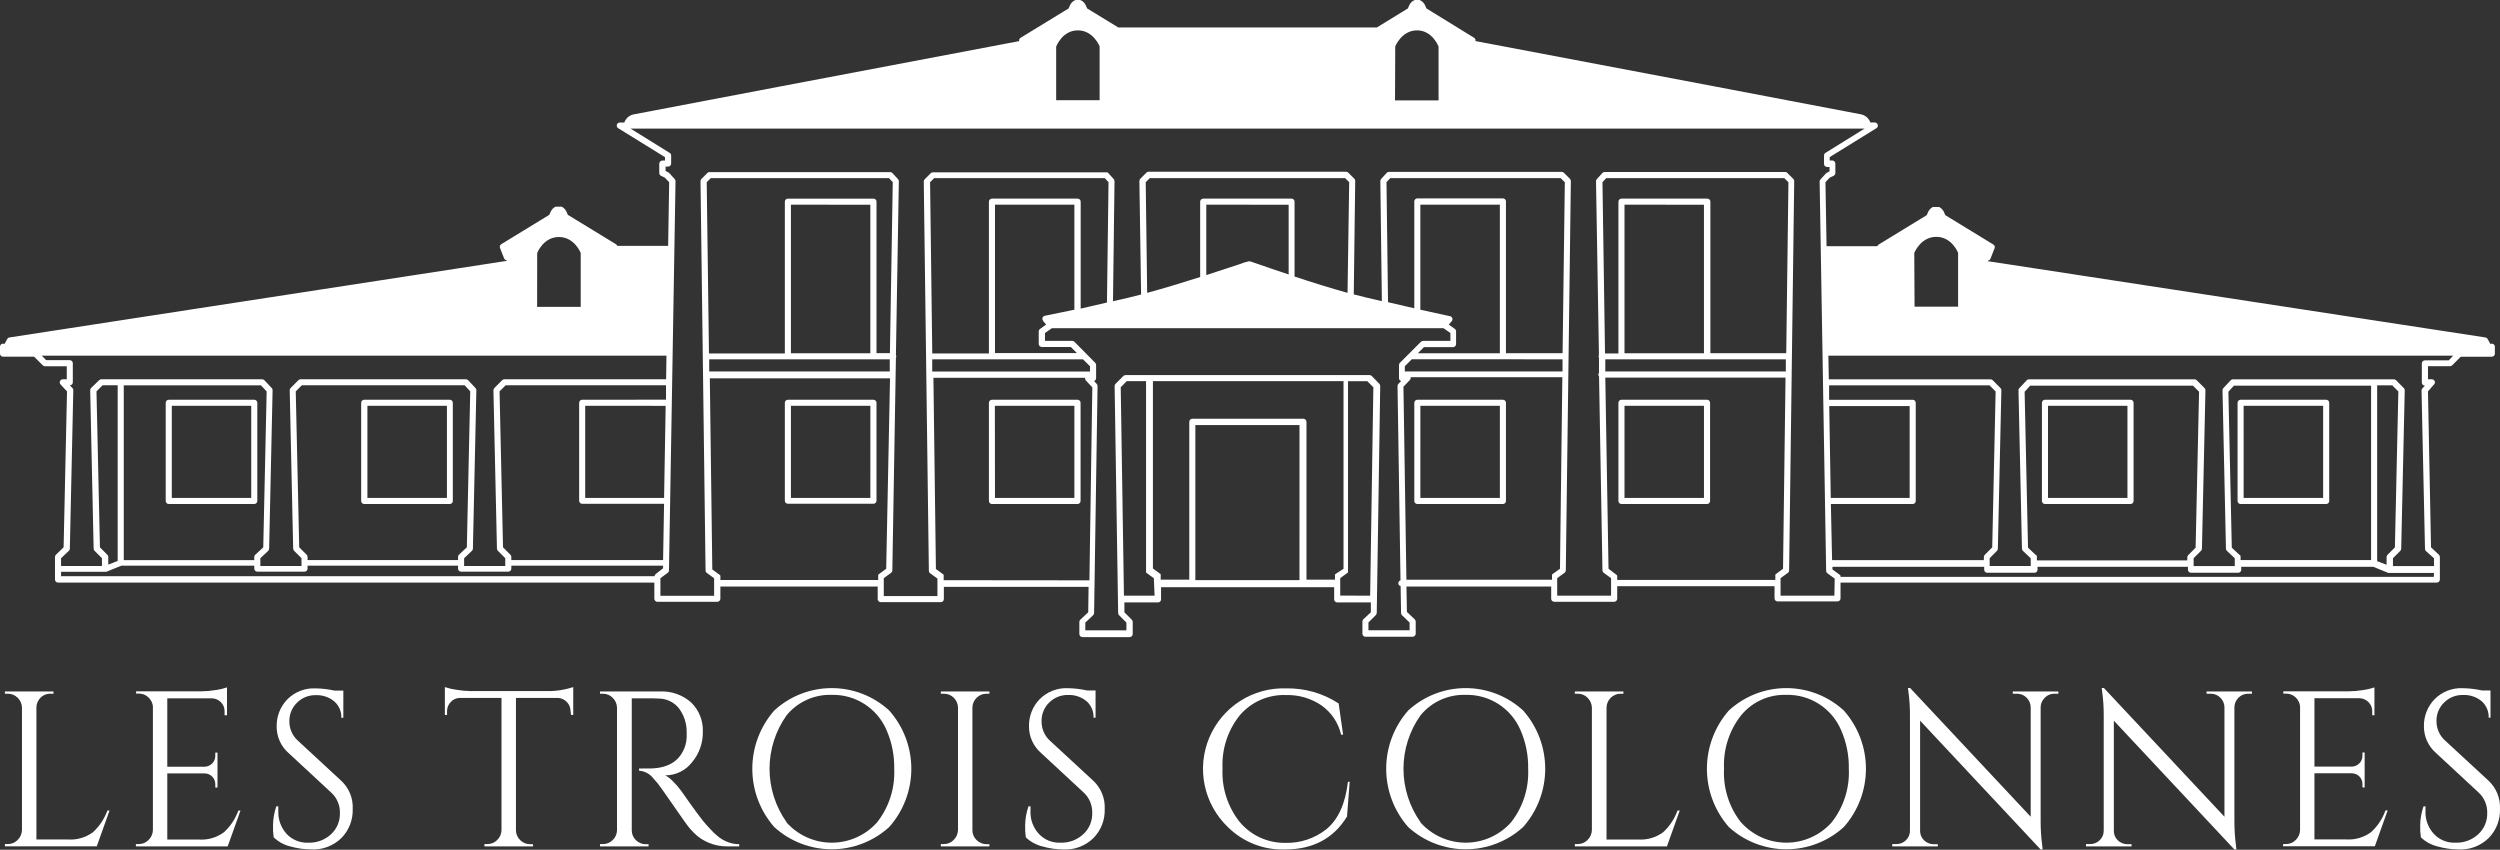 <svg xmlns="http://www.w3.org/2000/svg" width="2795" height="950" viewBox="0 0 2795 950" fill="none"><rect x="0" y="0" width="2795" height="950" fill="#333333" stroke="none"/><g clip-path="url(#clip0_404_281)"><path d="M8.752 943.662C10.802 943.685 12.836 943.287 14.726 942.493C16.617 941.698 18.325 940.524 19.744 939.044C22.739 936.159 24.472 932.206 24.565 928.047V791.113C24.474 786.955 22.742 783.002 19.749 780.116C18.327 778.645 16.617 777.481 14.726 776.698C12.835 775.916 10.803 775.53 8.757 775.566H5.496V773.052H59.786V775.566H56.463C53.716 775.485 51 776.156 48.607 777.509C46.215 778.861 44.238 780.842 42.89 783.237C41.449 785.602 40.697 788.322 40.718 791.092V938.546H76.002C85.992 939.228 95.899 936.34 103.959 930.398C111.193 923.733 116.711 915.42 120.044 906.164H122.489L108.167 946.218H5.496V943.636L8.752 943.662Z" fill="white"></path><path d="M155.134 943.668C157.185 943.69 159.218 943.292 161.109 942.498C163 941.704 164.707 940.53 166.126 939.049C169.122 936.164 170.855 932.211 170.947 928.052V789.558C170.517 785.689 168.682 782.114 165.791 779.509C162.899 776.824 159.079 775.364 155.134 775.435H152.151V772.921H224.348C229.941 772.885 235.522 772.409 241.04 771.497C245.371 770.878 249.64 769.879 253.796 768.512V799.675H251.08V795.218C251.113 793.345 250.769 791.484 250.07 789.746C249.37 788.009 248.329 786.429 247.007 785.101C244.5 782.508 241.108 780.956 237.507 780.755H187.027V857.208H228.828C232.002 857.12 235.019 855.806 237.245 853.542C238.383 852.406 239.276 851.05 239.871 849.556C240.466 848.062 240.75 846.462 240.705 844.855V841.394H243.15V880.5H240.705V876.766C240.742 873.62 239.537 870.586 237.351 868.324C235.166 866.061 232.177 864.752 229.033 864.68H187.027V938.614H222.385C232.374 939.296 242.281 936.408 250.342 930.466C257.609 923.83 263.133 915.507 266.427 906.232H268.871L254.55 946.286H151.941V943.704L155.134 943.668Z" fill="white"></path><path d="M305.989 936.132C305.314 931.64 305.064 927.094 305.24 922.554C305.344 915.389 306.581 908.286 308.904 901.509H311.145V906.939C310.829 916.175 314.086 925.178 320.237 932.074C323.312 935.415 327.079 938.046 331.274 939.781C335.47 941.517 339.993 942.316 344.529 942.123C353.967 942.484 363.165 939.096 370.115 932.697C373.327 929.715 375.87 926.085 377.578 922.048C379.286 918.011 380.119 913.657 380.023 909.274C380.182 904.958 379.402 900.66 377.739 896.674C376.075 892.689 373.567 889.113 370.387 886.192L322.885 842.132C318.583 838.43 315.14 833.833 312.796 828.662C310.452 823.492 309.263 817.872 309.313 812.195C309.085 801.003 313.301 790.178 321.038 782.09C325.155 777.871 330.121 774.575 335.608 772.421C341.094 770.267 346.976 769.304 352.862 769.596C360.009 769.721 367.125 770.563 374.103 772.11H383.85V802.523H381.609C381.747 799.025 381.092 795.541 379.693 792.332C378.294 789.122 376.188 786.271 373.533 783.991C367.797 779.327 360.563 776.908 353.176 777.184C349.27 777.073 345.383 777.762 341.753 779.21C338.124 780.658 334.829 782.834 332.072 785.604C329.269 788.316 327.061 791.581 325.589 795.192C324.116 798.804 323.411 802.683 323.519 806.582C323.491 810.676 324.343 814.729 326.017 818.466C327.692 822.203 330.149 825.536 333.223 828.24L381.902 873.273C386.094 877.266 389.375 882.118 391.519 887.496C393.662 892.875 394.619 898.653 394.323 904.436C394.532 910.421 393.521 916.386 391.351 921.967C389.182 927.549 385.899 932.63 381.703 936.902C377.241 941.265 371.921 944.653 366.08 946.85C360.239 949.047 354.005 950.005 347.775 949.663C339.947 949.592 332.164 948.474 324.634 946.338C317.638 944.666 311.217 941.149 306.041 936.153L305.989 936.132Z" fill="white"></path><path d="M637.903 795.14C637.886 791.419 636.488 787.838 633.98 785.091C631.472 782.344 628.033 780.627 624.33 780.273H576.829V928.466C576.941 932.58 578.672 936.483 581.644 939.327C583.09 940.783 584.815 941.93 586.716 942.701C588.617 943.471 590.654 943.848 592.705 943.809H595.892V946.255H541.607V943.673H544.795C546.834 943.705 548.86 943.325 550.748 942.555C552.637 941.785 554.351 940.64 555.787 939.19C558.748 936.416 560.502 932.589 560.671 928.534V780.258H513.918C512.035 780.308 510.181 780.737 508.467 781.519C506.753 782.301 505.214 783.419 503.941 784.808C501.259 787.571 499.772 791.279 499.801 795.129V799.319H497.361V768.172C501.551 769.585 505.869 770.584 510.253 771.157C515.79 772.083 521.39 772.582 527.003 772.649H610.753C617.589 772.807 624.42 772.169 631.109 770.748C634.414 770.078 637.676 769.216 640.881 768.167V799.329H638.369L637.903 795.14Z" fill="white"></path><path d="M722.112 780.729H706.299V928.199C706.264 930.246 706.649 932.279 707.431 934.17C708.214 936.062 709.377 937.773 710.848 939.196C712.313 940.691 714.068 941.871 716.005 942.665C717.941 943.459 720.019 943.85 722.112 943.814H725.096V946.26H670.811V943.678H673.998C676.038 943.711 678.063 943.33 679.952 942.56C681.841 941.79 683.555 940.645 684.99 939.196C686.475 937.797 687.667 936.116 688.494 934.251C689.322 932.387 689.77 930.375 689.811 928.335V791.139C689.72 786.981 687.989 783.028 684.996 780.143C683.573 778.671 681.863 777.507 679.972 776.725C678.081 775.942 676.05 775.556 674.003 775.592H670.811V773.079H737.517C743.953 772.731 750.394 773.656 756.472 775.8C762.551 777.944 768.147 781.265 772.943 785.573C777.215 789.798 780.561 794.867 782.769 800.456C784.977 806.046 785.998 812.033 785.767 818.039C786.016 830.596 781.671 842.812 773.55 852.39C770.006 856.904 765.482 860.552 760.32 863.057C755.158 865.562 749.493 866.859 743.756 866.848C747.021 868.63 749.977 870.929 752.508 873.656C755.793 876.898 758.811 880.4 761.532 884.129C775.738 904.45 784.968 916.942 789.222 921.606C793.498 926.361 796.55 929.55 798.382 931.315C800.258 933.094 802.229 934.77 804.286 936.337C806.388 937.936 808.672 939.281 811.091 940.342C815.872 942.651 821.118 943.835 826.427 943.804V946.249H812.855C806.063 946.301 799.328 945.009 793.037 942.447C788.125 940.527 783.545 937.846 779.465 934.504C776.651 932.029 773.998 929.375 771.524 926.56C769.263 924.071 763.134 915.539 753.136 900.964C743.091 886.438 737.187 878.154 735.559 876.117C733.931 874.08 732.167 872.043 730.325 870.074C728.425 867.642 726.035 865.636 723.312 864.185C720.588 862.735 717.59 861.872 714.512 861.654V859.14C716.254 859.265 718.004 859.265 719.746 859.14H727.598C747.954 858.664 760.919 850.113 766.211 833.408C767.138 830.416 767.64 827.308 767.703 824.176V818.61C767.832 808.98 764.78 799.578 759.019 791.862C756.374 788.55 753.034 785.861 749.235 783.984C745.436 782.108 741.271 781.089 737.035 781.001C732.905 780.729 728.085 780.729 722.112 780.729Z" fill="white"></path><path d="M865.643 794.307C883.169 778.221 906.089 769.296 929.874 769.296C953.659 769.296 976.578 778.221 994.104 794.307C1010.06 812.264 1018.87 835.455 1018.87 859.481C1018.87 883.506 1010.06 906.697 994.104 924.654C976.529 940.64 953.628 949.498 929.874 949.498C906.12 949.498 883.219 940.64 865.643 924.654C849.812 906.637 841.08 883.469 841.08 859.481C841.08 835.492 849.812 812.324 865.643 794.307ZM879.216 919.36C885.582 926.516 893.391 932.243 902.128 936.164C910.864 940.086 920.332 942.113 929.908 942.113C939.484 942.113 948.951 940.086 957.688 936.164C966.425 932.243 974.233 926.516 980.6 919.36C993.964 902.349 1000.76 881.092 999.736 859.481C1000.04 844.587 997.099 829.806 991.115 816.164C986.008 804.271 977.466 794.174 966.584 787.17C955.703 780.166 942.978 776.574 930.041 776.854C920.436 776.52 910.882 778.396 902.117 782.339C893.351 786.282 885.607 792.186 879.483 799.596C867.032 817.078 860.34 838.01 860.34 859.475C860.34 880.941 867.032 901.872 879.483 919.355L879.216 919.36Z" fill="white"></path><path d="M1055.25 943.662C1057.3 943.685 1059.34 943.287 1061.23 942.493C1063.12 941.698 1064.82 940.525 1066.24 939.044C1069.21 936.137 1070.93 932.197 1071.06 928.047V790.914C1070.94 786.781 1069.21 782.858 1066.24 779.985C1064.79 778.56 1063.07 777.437 1061.18 776.679C1059.3 775.922 1057.28 775.545 1055.25 775.571H1051.86V773.058H1106.15V775.571H1102.96C1098.84 775.552 1094.88 777.147 1091.93 780.015C1088.97 782.883 1087.26 786.796 1087.15 790.914V928.189C1087.13 930.246 1087.53 932.286 1088.34 934.179C1089.14 936.072 1090.33 937.776 1091.83 939.185C1093.29 940.66 1095.02 941.829 1096.93 942.623C1098.84 943.416 1100.89 943.818 1102.96 943.804H1106.15V946.249H1051.86V943.668L1055.25 943.662Z" fill="white"></path><path d="M1146.86 936.127C1146.22 931.631 1145.97 927.088 1146.11 922.549C1146.24 915.381 1147.5 908.277 1149.85 901.503H1152.09C1151.99 903.312 1151.99 905.125 1152.09 906.934C1151.76 916.184 1155.05 925.198 1161.25 932.069C1164.31 935.405 1168.07 938.032 1172.25 939.768C1176.43 941.503 1180.95 942.305 1185.47 942.118C1194.91 942.487 1204.11 939.097 1211.06 932.692C1214.33 929.705 1216.93 926.045 1218.66 921.963C1220.4 917.881 1221.23 913.473 1221.11 909.039C1221.26 904.723 1220.49 900.424 1218.82 896.439C1217.16 892.454 1214.65 888.877 1211.47 885.956L1163.97 841.896C1159.68 838.182 1156.25 833.583 1153.9 828.416C1151.56 823.248 1150.36 817.634 1150.4 811.959C1150.21 800.782 1154.43 789.979 1162.14 781.886C1166.26 777.681 1171.23 774.395 1176.72 772.242C1182.2 770.089 1188.08 769.118 1193.96 769.392C1201.11 769.52 1208.22 770.362 1215.2 771.906H1224.84V802.319H1222.58C1222.73 798.826 1222.08 795.346 1220.7 792.137C1219.31 788.928 1217.22 786.074 1214.57 783.787C1208.84 779.123 1201.6 776.704 1194.22 776.98C1190.3 776.875 1186.41 777.568 1182.77 779.015C1179.13 780.463 1175.82 782.635 1173.04 785.4C1170.24 788.111 1168.03 791.377 1166.56 794.988C1165.09 798.6 1164.38 802.478 1164.49 806.377C1164.42 810.489 1165.24 814.567 1166.87 818.338C1168.51 822.109 1170.94 825.485 1173.99 828.24L1222.72 873.273C1226.87 877.294 1230.12 882.152 1232.25 887.524C1234.38 892.897 1235.34 898.662 1235.07 904.436C1235.29 910.43 1234.28 916.405 1232.11 921.996C1229.94 927.587 1226.65 932.677 1222.45 936.954C1218.03 941.283 1212.77 944.651 1206.99 946.847C1201.21 949.043 1195.03 950.02 1188.86 949.716C1181.03 949.649 1173.25 948.531 1165.72 946.391C1158.63 944.719 1152.12 941.179 1146.87 936.138L1146.86 936.127Z" fill="white"></path><path d="M1372.84 924.727C1359.64 912.136 1350.57 895.827 1346.85 877.964C1343.12 860.101 1344.91 841.526 1351.97 824.702C1359.04 807.878 1371.05 793.599 1386.41 783.759C1401.77 773.919 1419.76 768.982 1437.99 769.602C1458.77 769.228 1479.19 775.092 1496.61 786.437L1501.57 821.333H1499.33C1496.28 808.048 1488.42 796.364 1477.27 788.542C1465.69 780.705 1451.95 776.693 1437.97 777.069C1428.21 776.671 1418.48 778.485 1409.51 782.375C1400.55 786.266 1392.58 792.133 1386.2 799.539C1372.65 816.362 1365.75 837.57 1366.79 859.146C1365.73 880.72 1372.53 901.946 1385.92 918.889C1392.09 926.297 1399.82 932.242 1408.57 936.293C1417.31 940.344 1426.85 942.4 1436.48 942.311C1453.21 942.894 1469.61 937.531 1482.76 927.173C1496.07 916.309 1504.14 898.59 1506.99 874.017H1508.96L1505.97 912.851C1491 937.428 1467.84 949.716 1436.48 949.716C1424.73 950.092 1413.03 948.071 1402.09 943.776C1391.14 939.481 1381.19 933.002 1372.83 924.733L1372.84 924.727Z" fill="white"></path><path d="M1574.39 794.307C1591.92 778.221 1614.84 769.296 1638.62 769.296C1662.41 769.296 1685.33 778.221 1702.85 794.307C1718.77 812.285 1727.55 835.467 1727.55 859.481C1727.55 883.494 1718.77 906.677 1702.85 924.654C1685.28 940.64 1662.38 949.498 1638.62 949.498C1614.87 949.498 1591.97 940.64 1574.39 924.654C1558.52 906.657 1549.76 883.481 1549.76 859.481C1549.76 835.48 1558.52 812.304 1574.39 794.307ZM1587.96 919.36C1594.33 926.516 1602.14 932.243 1610.88 936.164C1619.61 940.086 1629.08 942.113 1638.66 942.113C1648.23 942.113 1657.7 940.086 1666.44 936.164C1675.17 932.243 1682.98 926.516 1689.35 919.36C1702.71 902.349 1709.5 881.092 1708.48 859.481C1708.79 844.587 1705.85 829.806 1699.87 816.164C1694.76 804.271 1686.22 794.174 1675.34 787.17C1664.46 780.166 1651.73 776.574 1638.79 776.854C1629.19 776.52 1619.64 778.397 1610.87 782.34C1602.1 786.283 1594.36 792.186 1588.24 799.596C1575.78 817.078 1569.09 838.01 1569.09 859.475C1569.09 880.941 1575.78 901.872 1588.24 919.355L1587.96 919.36Z" fill="white"></path><path d="M1763.93 943.662C1765.98 943.685 1768.01 943.287 1769.9 942.493C1771.79 941.698 1773.5 940.524 1774.92 939.044C1777.88 936.138 1779.61 932.198 1779.74 928.047V791.113C1779.61 786.963 1777.89 783.023 1774.92 780.116C1773.5 778.645 1771.79 777.481 1769.9 776.698C1768.01 775.916 1765.98 775.53 1763.93 775.566H1760.68V773.052H1814.97V775.566H1811.92C1807.76 775.547 1803.77 777.171 1800.81 780.083C1797.85 782.995 1796.16 786.959 1796.1 791.113V938.567H1831.46C1841.45 939.249 1851.36 936.361 1859.42 930.419C1866.64 923.759 1872.14 915.442 1875.43 906.185H1877.95L1863.63 946.239H1760.67V943.657L1763.93 943.662Z" fill="white"></path><path d="M1932.89 794.307C1950.42 778.221 1973.34 769.296 1997.12 769.296C2020.91 769.296 2043.83 778.221 2061.35 794.307C2077.31 812.264 2086.12 835.455 2086.12 859.481C2086.12 883.506 2077.31 906.697 2061.35 924.654C2043.78 940.64 2020.88 949.498 1997.12 949.498C1973.37 949.498 1950.47 940.64 1932.89 924.654C1917.06 906.637 1908.33 883.469 1908.33 859.481C1908.33 835.492 1917.06 812.324 1932.89 794.307ZM1946.46 919.36C1952.83 926.516 1960.64 932.243 1969.38 936.164C1978.11 940.086 1987.58 942.113 1997.16 942.113C2006.73 942.113 2016.2 940.086 2024.94 936.164C2033.67 932.243 2041.48 926.516 2047.85 919.36C2061.21 902.349 2068.01 881.092 2066.98 859.481C2067.27 844.582 2064.31 829.801 2058.3 816.164C2053.21 804.26 2044.67 794.153 2033.78 787.147C2022.9 780.14 2010.17 776.556 1997.23 776.854C1987.62 776.51 1978.06 778.382 1969.3 782.325C1960.53 786.269 1952.79 792.178 1946.67 799.596C1933.24 816.574 1926.41 837.848 1927.46 859.475C1926.34 881.152 1933.12 902.499 1946.53 919.559L1946.46 919.36Z" fill="white"></path><path d="M2296.78 775.571C2294.81 775.54 2292.86 775.91 2291.04 776.657C2289.22 777.404 2287.57 778.513 2286.19 779.917C2284.75 781.265 2283.59 782.884 2282.78 784.681C2281.96 786.478 2281.51 788.418 2281.44 790.39V918.093C2281.42 927.174 2282.01 936.247 2283.21 945.249L2283.68 949.732H2281.44L2146.67 805.728V928.948C2146.67 931.589 2147.38 934.182 2148.73 936.452C2150.08 938.723 2152.02 940.586 2154.34 941.845C2156.62 943.136 2159.19 943.815 2161.8 943.814H2166.49V946.26H2115.52V943.678H2120.27C2122.24 943.693 2124.19 943.316 2126 942.57C2127.82 941.824 2129.47 940.723 2130.86 939.332C2132.32 937.947 2133.47 936.27 2134.24 934.411C2135.01 932.552 2135.39 930.552 2135.34 928.54V800.298C2135.41 791.215 2134.82 782.139 2133.57 773.141L2133.1 769.204H2135.54L2270.32 913.128V790.658C2270.3 788.646 2269.87 786.66 2269.07 784.817C2268.26 782.974 2267.09 781.313 2265.63 779.933C2264.24 778.527 2262.58 777.418 2260.75 776.671C2258.92 775.924 2256.96 775.555 2254.98 775.587H2250.3V773.073H2301.26V775.587L2296.78 775.571Z" fill="white"></path><path d="M2513.4 775.571C2511.42 775.539 2509.46 775.907 2507.63 776.654C2505.79 777.401 2504.13 778.511 2502.74 779.917C2499.88 782.667 2498.2 786.423 2498.06 790.39V918.093C2498.04 927.174 2498.63 936.247 2499.82 945.249L2500.3 949.732H2498.06L2363.28 805.728V928.948C2363.27 931.592 2363.97 934.191 2365.32 936.464C2366.68 938.736 2368.62 940.597 2370.95 941.845C2373.23 943.136 2375.8 943.815 2378.42 943.814H2383.1V946.26H2332.14V943.678H2336.82C2338.8 943.695 2340.76 943.32 2342.59 942.574C2344.42 941.828 2346.08 940.726 2347.48 939.332C2348.94 937.947 2350.09 936.27 2350.87 934.411C2351.64 932.552 2352.01 930.552 2351.96 928.54V800.298C2352.03 791.215 2351.44 782.139 2350.2 773.141L2349.72 769.204H2352.17L2486.94 913.128V790.658C2486.92 788.646 2486.5 786.66 2485.69 784.817C2484.89 782.974 2483.72 781.313 2482.25 779.933C2480.86 778.527 2479.2 777.418 2477.37 776.671C2475.54 775.924 2473.58 775.555 2471.6 775.587H2466.92V773.073H2517.69V775.587L2513.4 775.571Z" fill="white"></path><path d="M2555.67 943.668C2557.72 943.69 2559.75 943.292 2561.65 942.498C2563.54 941.704 2565.24 940.53 2566.66 939.049C2569.66 936.164 2571.39 932.211 2571.48 928.052V789.558C2571.08 785.682 2569.24 782.098 2566.33 779.509C2563.44 776.826 2559.62 775.366 2555.68 775.435H2552.76V772.921H2625.23C2630.83 772.879 2636.41 772.403 2641.93 771.497C2646.24 770.88 2650.48 769.881 2654.62 768.512V799.675H2652.17V795.218C2652.2 793.345 2651.86 791.484 2651.16 789.746C2650.46 788.009 2649.42 786.429 2648.1 785.101C2645.53 782.417 2642.04 780.814 2638.33 780.619H2587.55V857.072H2629.35C2632.53 856.998 2635.55 855.682 2637.77 853.406C2638.91 852.27 2639.8 850.913 2640.4 849.42C2640.99 847.926 2641.28 846.326 2641.23 844.719V841.258H2643.68V880.364H2641.23V876.63C2641.27 875.076 2640.99 873.53 2640.42 872.085C2639.85 870.639 2638.99 869.321 2637.91 868.21C2635.74 865.942 2632.76 864.624 2629.63 864.544H2587.55V938.478H2622.91C2632.9 939.161 2642.81 936.274 2650.87 930.33C2658.14 923.684 2663.67 915.348 2666.96 906.059H2669.4L2655.08 946.113H2552.49V943.668H2555.67Z" fill="white"></path><path d="M2706.53 936.127C2705.89 931.631 2705.64 927.088 2705.78 922.549C2705.87 915.377 2707.13 908.269 2709.51 901.503H2711.69V906.944C2711.36 916.195 2714.65 925.209 2720.85 932.079C2723.91 935.415 2727.67 938.043 2731.85 939.778C2736.03 941.514 2740.55 942.316 2745.07 942.128C2754.51 942.497 2763.71 939.108 2770.66 932.702C2773.92 929.703 2776.51 926.04 2778.24 921.958C2779.97 917.877 2780.81 913.472 2780.71 909.039C2780.85 904.718 2780.06 900.418 2778.38 896.434C2776.71 892.449 2774.19 888.875 2771 885.956L2723.5 841.896C2719.21 838.182 2715.78 833.583 2713.44 828.415C2711.09 823.248 2709.9 817.634 2709.93 811.959C2709.74 800.782 2713.96 789.979 2721.67 781.886C2725.78 777.68 2730.74 774.392 2736.21 772.24C2741.69 770.087 2747.55 769.118 2753.43 769.397C2760.6 769.521 2767.74 770.363 2774.74 771.911H2784.38V802.324H2782.34C2782.47 798.833 2781.82 795.357 2780.43 792.151C2779.05 788.944 2776.96 786.088 2774.33 783.792C2768.5 779.066 2761.13 776.644 2753.63 776.985C2749.73 776.883 2745.84 777.576 2742.22 779.024C2738.59 780.472 2735.29 782.643 2732.53 785.405C2729.73 788.12 2727.52 791.39 2726.05 795.005C2724.58 798.62 2723.88 802.502 2723.99 806.403C2723.98 810.535 2724.87 814.619 2726.58 818.379C2728.28 822.14 2730.78 825.488 2733.9 828.198L2782.63 873.232C2786.78 877.252 2790.03 882.11 2792.16 887.482C2794.29 892.855 2795.25 898.62 2794.98 904.394C2795.2 910.388 2794.19 916.363 2792.02 921.954C2789.85 927.545 2786.56 932.635 2782.36 936.912C2777.9 941.276 2772.58 944.664 2766.74 946.861C2760.9 949.057 2754.66 950.015 2748.43 949.674C2740.63 949.607 2732.86 948.488 2725.36 946.349C2718.28 944.684 2711.78 941.154 2706.53 936.127Z" fill="white"></path><path d="M1680.26 563.483H1584.58C1583.68 563.483 1582.82 563.125 1582.18 562.489C1581.54 561.853 1581.19 560.99 1581.19 560.09V450.312C1581.19 449.412 1581.54 448.549 1582.18 447.913C1582.82 447.276 1583.68 446.919 1584.58 446.919H1680.26C1681.16 446.919 1682.02 447.276 1682.66 447.913C1683.3 448.549 1683.65 449.412 1683.65 450.312V559.817C1683.69 560.285 1683.63 560.756 1683.48 561.2C1683.32 561.643 1683.08 562.05 1682.76 562.395C1682.44 562.739 1682.06 563.014 1681.62 563.201C1681.19 563.389 1680.73 563.484 1680.26 563.483ZM1587.97 556.676H1676.86V453.705H1587.98L1587.97 556.676Z" fill="white"></path><path d="M1908.48 563.483H1812.79C1811.89 563.483 1811.03 563.125 1810.4 562.489C1809.76 561.853 1809.4 560.99 1809.4 560.09V450.312C1809.4 449.412 1809.76 448.549 1810.4 447.913C1811.03 447.276 1811.89 446.919 1812.79 446.919H1908.48C1909.38 446.919 1910.24 447.276 1910.88 447.913C1911.51 448.549 1911.87 449.412 1911.87 450.312V559.817C1911.91 560.285 1911.85 560.756 1911.69 561.2C1911.54 561.643 1911.3 562.05 1910.98 562.395C1910.66 562.739 1910.27 563.014 1909.84 563.201C1909.41 563.389 1908.95 563.484 1908.48 563.483ZM1816.19 556.676H1905.03V453.705H1816.19V556.676Z" fill="white"></path><path d="M2600.67 563.483H2504.99C2504.09 563.483 2503.23 563.125 2502.59 562.489C2501.95 561.853 2501.6 560.99 2501.6 560.09V450.312C2501.6 449.412 2501.95 448.549 2502.59 447.913C2503.23 447.276 2504.09 446.919 2504.99 446.919H2600.67C2601.57 446.919 2602.43 447.276 2603.07 447.913C2603.71 448.549 2604.06 449.412 2604.06 450.312V559.817C2604.1 560.285 2604.04 560.756 2603.89 561.2C2603.73 561.643 2603.49 562.05 2603.17 562.395C2602.85 562.739 2602.47 563.014 2602.04 563.201C2601.6 563.389 2601.14 563.484 2600.67 563.483ZM2508.38 556.676H2597.27V453.705H2508.37L2508.38 556.676Z" fill="white"></path><path d="M2381.95 563.483H2286.26C2285.82 563.483 2285.38 563.395 2284.97 563.225C2284.56 563.054 2284.18 562.804 2283.87 562.489C2283.55 562.174 2283.3 561.8 2283.13 561.388C2282.96 560.977 2282.87 560.535 2282.87 560.09V450.312C2282.87 449.866 2282.96 449.425 2283.13 449.013C2283.3 448.602 2283.55 448.228 2283.87 447.913C2284.18 447.597 2284.56 447.348 2284.97 447.177C2285.38 447.006 2285.82 446.919 2286.26 446.919H2381.95C2382.85 446.919 2383.71 447.276 2384.35 447.913C2384.98 448.549 2385.34 449.412 2385.34 450.312V559.817C2385.38 560.285 2385.32 560.756 2385.16 561.2C2385.01 561.643 2384.77 562.05 2384.45 562.395C2384.13 562.739 2383.74 563.014 2383.31 563.201C2382.88 563.389 2382.42 563.484 2381.95 563.483ZM2289.66 556.676H2378.49V453.705H2289.67L2289.66 556.676Z" fill="white"></path><path d="M1204.69 563.483H1109C1108.1 563.483 1107.24 563.125 1106.6 562.489C1105.97 561.853 1105.61 560.99 1105.61 560.09V450.312C1105.61 449.412 1105.97 448.549 1106.6 447.913C1107.24 447.276 1108.1 446.919 1109 446.919H1204.69C1205.59 446.919 1206.45 447.276 1207.09 447.913C1207.72 448.549 1208.08 449.412 1208.08 450.312V559.817C1208.12 560.285 1208.06 560.756 1207.9 561.2C1207.75 561.643 1207.51 562.05 1207.19 562.395C1206.87 562.739 1206.48 563.014 1206.05 563.201C1205.62 563.389 1205.16 563.484 1204.69 563.483ZM1112.39 556.676H1201.16V453.705H1112.26L1112.39 556.676Z" fill="white"></path><path d="M284.276 563.483H188.656C187.756 563.483 186.893 563.125 186.257 562.489C185.621 561.853 185.264 560.99 185.264 560.09V450.312C185.264 449.412 185.621 448.549 186.257 447.913C186.893 447.276 187.756 446.919 188.656 446.919H284.276C285.176 446.919 286.039 447.276 286.675 447.913C287.311 448.549 287.668 449.412 287.668 450.312V559.817C287.706 560.285 287.646 560.756 287.492 561.2C287.339 561.643 287.095 562.05 286.776 562.395C286.457 562.739 286.071 563.014 285.64 563.201C285.21 563.389 284.746 563.484 284.276 563.483ZM192.068 556.696H280.879V453.705H192.068V556.696Z" fill="white"></path><path d="M503.055 563.483H407.167C406.268 563.483 405.405 563.125 404.769 562.489C404.133 561.853 403.775 560.99 403.775 560.09V450.312C403.775 449.412 404.133 448.549 404.769 447.913C405.405 447.276 406.268 446.919 407.167 446.919H502.851C503.75 446.919 504.613 447.276 505.249 447.913C505.885 448.549 506.243 449.412 506.243 450.312V559.817C506.28 560.269 506.226 560.723 506.085 561.153C505.944 561.583 505.718 561.981 505.421 562.322C505.124 562.664 504.762 562.943 504.355 563.142C503.949 563.341 503.507 563.457 503.055 563.483ZM410.763 556.676H499.663V453.705H410.763V556.676Z" fill="white"></path><path d="M976.464 446.919H880.843C879.943 446.919 879.081 447.276 878.445 447.913C877.808 448.549 877.451 449.412 877.451 450.312V559.817C877.451 560.717 877.808 561.58 878.445 562.217C879.081 562.853 879.943 563.211 880.843 563.211H976.458C976.91 563.22 977.358 563.139 977.777 562.972C978.197 562.806 978.579 562.557 978.901 562.241C979.223 561.925 979.479 561.548 979.654 561.132C979.828 560.716 979.918 560.269 979.918 559.817V450.312C979.918 449.86 979.828 449.414 979.654 448.997C979.479 448.581 979.223 448.204 978.901 447.888C978.579 447.572 978.197 447.324 977.777 447.157C977.358 446.991 976.91 446.91 976.458 446.919H976.464ZM973.072 556.696H884.256V453.71H973.088L973.072 556.696Z" fill="white"></path><path d="M2785.86 384.191C2785.32 384.22 2784.78 384.359 2784.29 384.599L2781.1 378.897C2780.84 378.459 2780.49 378.086 2780.07 377.804C2779.64 377.522 2779.16 377.339 2778.66 377.268L2221.85 291.913L2223.75 290.96C2224.51 290.579 2225.09 289.923 2225.38 289.127L2229.94 277.534C2230.25 276.796 2230.28 275.971 2230.03 275.21C2229.78 274.449 2229.27 273.803 2228.58 273.392L2174.84 240.533L2173.27 236.935C2172.18 234.57 2170.34 232.635 2168.03 231.437C2167.49 231.343 2166.94 231.343 2166.4 231.437H2162.54C2162 231.327 2161.45 231.327 2160.91 231.437C2158.6 232.635 2156.76 234.57 2155.67 236.935L2154.1 240.533L2100.36 273.392C2099.65 273.799 2099.12 274.451 2098.87 275.225H2042.09L2040.86 203.668L2045.68 198.578L2049.96 196.541C2050.52 196.27 2051.01 195.849 2051.36 195.323C2051.7 194.797 2051.9 194.186 2051.92 193.556V182.963C2051.94 182.054 2051.6 181.176 2050.97 180.517C2050.33 179.849 2049.45 179.46 2048.53 179.433H2045.61V175.632L2097.96 143.249C2098.56 142.838 2099.01 142.247 2099.26 141.561C2099.5 140.875 2099.53 140.128 2099.32 139.429C2099.12 138.729 2098.7 138.111 2098.13 137.663C2097.55 137.215 2096.85 136.96 2096.12 136.934H2091.04C2090.25 134.706 2088.92 132.712 2087.17 131.134C2085.41 129.556 2083.29 128.446 2080.99 127.906C2075.76 126.754 1792.99 73.049 1649.53 45.898C1649.71 45.208 1649.67 44.475 1649.4 43.812C1649.13 43.15 1648.65 42.594 1648.03 42.232L1594.75 9.426L1593.18 5.828C1592.11 3.47 1590.27 1.553 1587.95 0.398C1587.47 0.127 1586.93 -0.014 1586.38 -0.011H1582.44C1581.89 -0.014 1581.35 0.127 1580.87 0.398C1578.52 1.528 1576.65 3.451 1575.58 5.828L1574.01 9.426L1539.38 30.686H1250.22L1215.41 9.426L1213.84 5.828C1212.77 3.47 1210.92 1.553 1208.61 0.398C1208.11 0.14 1207.55 0.004 1206.99 -7.21915e-05H1203.12C1202.55 -0.002 1201.99 0.138 1201.49 0.408C1199.18 1.563 1197.33 3.481 1196.26 5.839L1194.69 9.436L1140.96 42.295C1140.34 42.657 1139.86 43.213 1139.59 43.875C1139.32 44.538 1139.28 45.27 1139.47 45.961C996.412 73.117 713.292 126.817 708 127.969C705.703 128.509 703.578 129.619 701.823 131.197C700.067 132.774 698.737 134.769 697.956 136.997H692.868C692.134 136.997 691.42 137.236 690.833 137.677C690.245 138.118 689.817 138.737 689.612 139.442C689.41 140.162 689.446 140.928 689.715 141.626C689.984 142.323 690.471 142.915 691.104 143.312L743.447 175.695V179.496H740.464C739.557 179.548 738.704 179.94 738.075 180.595C737.446 181.249 737.088 182.118 737.072 183.026V193.619C737.097 194.249 737.294 194.859 737.641 195.385C737.988 195.911 738.471 196.333 739.04 196.604L743.316 198.641L748.132 203.731L746.98 274.879H690.089C689.861 274.111 689.353 273.456 688.665 273.046L634.851 240.187L633.28 236.59C632.197 234.225 630.354 232.29 628.046 231.091C627.528 230.988 626.994 230.988 626.476 231.091H622.54C622.021 230.988 621.488 230.988 620.969 231.091C618.648 232.272 616.801 234.213 615.735 236.59L614.107 240.187L560.361 273.046C559.685 273.467 559.178 274.113 558.931 274.871C558.683 275.628 558.709 276.448 559.005 277.188L563.554 288.798C563.843 289.594 564.426 290.249 565.182 290.63L567.082 291.583L10.652 377.263C10.144 377.318 9.656 377.495 9.231 377.779C8.806 378.062 8.455 378.444 8.207 378.891L4.952 384.594C4.461 384.354 3.927 384.215 3.381 384.185C2.483 384.188 1.622 384.548 0.988 385.185C0.354 385.822 -0.001 386.685 4.06959e-06 387.584V395.392C4.06959e-06 396.291 0.357 397.155 0.993 397.791C1.63 398.427 2.492 398.785 3.392 398.785H38.137L47.842 408.446C48.145 408.772 48.513 409.031 48.922 409.206C49.332 409.381 49.773 409.468 50.218 409.462H74.647V424.056H70.166C69.506 424.055 68.859 424.247 68.306 424.608C67.752 424.968 67.316 425.482 67.049 426.087C66.783 426.692 66.698 427.361 66.806 428.013C66.913 428.665 67.208 429.271 67.654 429.759L74.914 437.566L71.114 611.91L62.561 620.194C62.224 620.507 61.954 620.885 61.768 621.305C61.582 621.726 61.483 622.18 61.477 622.639V636.218V647.963C61.477 648.863 61.834 649.726 62.471 650.362C63.107 650.999 63.969 651.356 64.869 651.356H731.55V669.349C731.541 669.8 731.622 670.249 731.788 670.668C731.954 671.088 732.203 671.47 732.519 671.792C732.835 672.115 733.212 672.371 733.628 672.546C734.044 672.72 734.49 672.81 734.942 672.81H801.988C802.894 672.792 803.756 672.42 804.391 671.773C805.025 671.125 805.38 670.255 805.38 669.349V655.771H981.253V669.747C981.244 670.198 981.325 670.647 981.492 671.066C981.658 671.486 981.906 671.868 982.222 672.19C982.538 672.513 982.915 672.769 983.331 672.944C983.747 673.118 984.194 673.208 984.645 673.208H1051.83C1052.28 673.208 1052.73 673.118 1053.14 672.944C1053.56 672.769 1053.93 672.513 1054.25 672.19C1054.57 671.868 1054.81 671.486 1054.98 671.066C1055.15 670.647 1055.23 670.198 1055.22 669.747V656.132H1217.03L1216.63 684.508L1207.81 692.793C1207.47 693.118 1207.2 693.508 1207.01 693.94C1206.82 694.372 1206.73 694.836 1206.72 695.306V708.884C1206.74 709.79 1207.11 710.654 1207.76 711.288C1208.41 711.923 1209.28 712.278 1210.18 712.278H1262.98C1263.87 712.26 1264.73 711.897 1265.36 711.264C1265.99 710.632 1266.35 709.779 1266.37 708.884V695.306C1266.36 694.392 1265.99 693.517 1265.36 692.861L1257.08 684.577V673.512H1294.67C1295.12 673.512 1295.57 673.422 1295.98 673.247C1296.4 673.072 1296.78 672.816 1297.09 672.494C1297.41 672.172 1297.66 671.79 1297.82 671.37C1297.99 670.95 1298.07 670.502 1298.06 670.051V656.472H1491.6V670.051C1491.59 670.502 1491.67 670.95 1491.84 671.37C1492.01 671.79 1492.25 672.172 1492.57 672.494C1492.89 672.816 1493.26 673.072 1493.68 673.247C1494.09 673.422 1494.54 673.512 1494.99 673.512H1532.61V684.577L1524.13 692.431C1523.51 693.094 1523.17 693.969 1523.17 694.877V708.497C1523.17 708.942 1523.26 709.384 1523.43 709.795C1523.6 710.207 1523.85 710.581 1524.17 710.896C1524.48 711.211 1524.86 711.461 1525.27 711.632C1525.68 711.802 1526.12 711.89 1526.57 711.89H1579.36C1580.26 711.873 1581.11 711.51 1581.74 710.877C1582.38 710.244 1582.74 709.391 1582.76 708.497V694.919C1582.75 694.449 1582.65 693.984 1582.47 693.553C1582.28 693.121 1582.01 692.731 1581.67 692.405L1572.92 684.121L1572.44 655.744H1734.23V669.323C1734.22 669.774 1734.3 670.223 1734.47 670.642C1734.63 671.062 1734.88 671.444 1735.2 671.766C1735.51 672.089 1735.89 672.345 1736.31 672.519C1736.72 672.694 1737.17 672.784 1737.62 672.784H1804.67C1805.57 672.766 1806.43 672.394 1807.07 671.746C1807.7 671.099 1808.06 670.229 1808.06 669.323V655.336H1983.93V668.914C1983.92 669.366 1984 669.814 1984.17 670.234C1984.34 670.653 1984.58 671.035 1984.9 671.358C1985.22 671.68 1985.59 671.936 1986.01 672.111C1986.42 672.286 1986.87 672.376 1987.32 672.376H2054.32C2054.77 672.376 2055.22 672.286 2055.64 672.111C2056.05 671.936 2056.43 671.68 2056.74 671.358C2057.06 671.035 2057.31 670.653 2057.48 670.234C2057.64 669.814 2057.72 669.366 2057.71 668.914V651.33H2724.38C2724.82 651.33 2725.27 651.242 2725.68 651.072C2726.09 650.901 2726.46 650.651 2726.78 650.336C2727.09 650.021 2727.34 649.647 2727.51 649.235C2727.68 648.824 2727.77 648.382 2727.77 647.937V636.191V622.618C2727.76 622.159 2727.67 621.705 2727.48 621.284C2727.29 620.864 2727.02 620.486 2726.69 620.173L2717.87 611.889L2714.48 437.545L2721.28 429.738C2721.75 429.265 2722.06 428.663 2722.18 428.009C2722.3 427.356 2722.23 426.681 2721.96 426.072C2721.69 425.467 2721.25 424.953 2720.69 424.592C2720.13 424.231 2719.48 424.038 2718.82 424.035H2714.48V409.441H2739.04C2739.49 409.45 2739.94 409.367 2740.36 409.196C2740.78 409.024 2741.16 408.769 2741.48 408.446L2751.18 398.806H2785.86C2786.31 398.806 2786.75 398.718 2787.16 398.547C2787.57 398.377 2787.94 398.127 2788.26 397.812C2788.57 397.497 2788.82 397.123 2788.99 396.711C2789.17 396.299 2789.25 395.858 2789.25 395.412V387.584C2789.25 387.138 2789.17 386.697 2788.99 386.285C2788.82 385.874 2788.57 385.5 2788.26 385.184C2787.94 384.869 2787.57 384.619 2787.16 384.449C2786.75 384.278 2786.31 384.191 2785.86 384.191ZM2140.16 282.77C2140.16 282.77 2147.22 264.778 2164.79 264.778C2182.37 264.778 2189.15 282.702 2189.15 282.702V342.843H2140.47L2140.16 282.77ZM1559.87 51.935C1559.87 51.935 1566.93 33.943 1584.23 33.943C1601.54 33.943 1608.31 52.072 1608.31 52.072V112.223H1559.63L1559.87 51.935ZM1180.8 52.072C1180.8 52.072 1187.6 33.943 1205.02 33.943C1222.44 33.943 1229.38 51.867 1229.38 51.867V112.019H1180.79L1180.8 52.072ZM600.576 282.896C600.576 282.896 607.381 264.972 624.869 264.972C642.357 264.972 649.229 282.828 649.229 282.828V343.048H600.503L600.576 282.896ZM68.245 624.111L76.997 615.827C77.332 615.527 77.601 615.161 77.787 614.751C77.974 614.342 78.074 613.899 78.081 613.449L81.949 436.257C81.979 435.379 81.661 434.524 81.064 433.88L78.148 430.827C78.983 430.796 79.776 430.458 80.376 429.878C80.977 429.298 81.343 428.518 81.404 427.685V406.048C81.404 405.148 81.047 404.285 80.411 403.648C79.775 403.012 78.912 402.654 78.012 402.654H51.642L46.622 397.633H745.122L744.714 424.04H563.863C562.977 424.035 562.124 424.377 561.486 424.993L552.666 433.817C552.339 434.133 552.08 434.513 551.905 434.934C551.73 435.355 551.644 435.807 551.651 436.262L555.587 613.455C555.609 614.328 555.974 615.157 556.603 615.764L564.883 624.048V632.803H518.874V624.116L527.62 615.811C527.955 615.511 528.224 615.145 528.411 614.736C528.597 614.327 528.697 613.883 528.704 613.434L532.572 436.241C532.577 435.355 532.235 434.501 531.619 433.864L523.433 425.124C523.115 424.776 522.726 424.499 522.293 424.312C521.86 424.125 521.392 424.032 520.92 424.04H336.044C335.158 424.035 334.305 424.377 333.667 424.993L324.916 433.817C324.579 434.126 324.313 434.505 324.138 434.927C323.962 435.35 323.881 435.805 323.9 436.262L327.768 613.455C327.817 614.322 328.178 615.142 328.784 615.764L337.065 624.048V632.803H291.055V624.116L299.875 615.832C300.507 615.2 300.871 614.349 300.89 613.455L304.758 436.262C304.79 435.826 304.727 435.387 304.574 434.977C304.422 434.567 304.183 434.195 303.874 433.885L295.593 425.129C295.294 424.775 294.919 424.493 294.496 424.305C294.072 424.118 293.611 424.029 293.149 424.046H113.26C112.374 424.04 111.521 424.383 110.884 424.999L101.792 433.822C101.472 434.141 101.223 434.524 101.059 434.945C100.895 435.366 100.82 435.816 100.839 436.268L104.687 613.455C104.709 614.328 105.073 615.157 105.702 615.764L113.983 624.048V632.803H68.271L68.245 624.111ZM650.826 446.919C649.931 446.932 649.078 447.3 648.452 447.94C647.826 448.581 647.479 449.442 647.486 450.338V559.843C647.486 560.743 647.844 561.606 648.48 562.243C649.116 562.879 649.979 563.237 650.878 563.237H742.421L741.338 626.169H571.667V622.618C571.673 622.173 571.586 621.732 571.411 621.322C571.236 620.913 570.977 620.544 570.652 620.241L562.371 611.889L558.503 437.55L565.307 430.743H744.599V446.835L650.826 446.919ZM744.206 453.726L742.442 556.717H654.254V453.705L744.206 453.726ZM342.869 620.246L334.521 611.894L330.652 437.55L337.457 430.743H519.481L525.725 437.55L521.925 611.894L513.105 620.178C512.778 620.495 512.519 620.875 512.344 621.295C512.169 621.716 512.083 622.168 512.09 622.624V626.153H343.853V622.618C343.859 621.732 343.517 620.879 342.901 620.241L342.869 620.246ZM285.323 620.246C284.986 620.559 284.717 620.937 284.53 621.358C284.344 621.778 284.245 622.232 284.24 622.692V626.221H138.369V430.827H291.803L298.116 437.634L294.316 611.978L285.323 620.246ZM120.013 620.246L111.732 611.894L107.864 437.55L114.668 430.743H131.565V627.148L121.044 631.222V622.618C121.05 622.173 120.963 621.732 120.788 621.322C120.613 620.913 120.354 620.544 120.028 620.241L120.013 620.246ZM732.874 641.904C732.61 642.169 732.381 642.466 732.193 642.789C731.978 643.238 731.84 643.719 731.785 644.214H68.271V639.26H117.673C118.077 639.325 118.489 639.325 118.893 639.26L135.642 632.453H284.271V635.71C284.271 636.61 284.628 637.473 285.265 638.109C285.901 638.745 286.763 639.103 287.663 639.103H340.462C341.361 639.103 342.224 638.745 342.86 638.109C343.496 637.473 343.853 636.61 343.853 635.71V632.453H512.085V635.71C512.085 636.61 512.442 637.473 513.078 638.109C513.714 638.745 514.577 639.103 515.477 639.103H568.275C569.175 639.103 570.038 638.745 570.674 638.109C571.31 637.473 571.667 636.61 571.667 635.71V632.453H741.322V635.369L732.874 641.904ZM982.604 641.904L982.195 642.381L981.787 642.905V648.471H805.385V644.942C805.423 644.716 805.423 644.486 805.385 644.261V643.648L805.045 643.125L804.569 642.648L796.356 636.673L793.576 422.951H995.046L990.769 635.851L982.604 641.904ZM976.427 222.074H880.848C879.949 222.074 879.086 222.432 878.45 223.068C877.814 223.704 877.457 224.567 877.457 225.467V395.187H792.624L790.111 203.668L794.728 199.117H993.837L998.113 203.6L994.925 394.779H979.929V225.054C979.828 224.214 979.417 223.443 978.777 222.891C978.137 222.339 977.314 222.046 976.469 222.069L976.427 222.074ZM973.035 228.882V394.915H884.24V228.834L973.035 228.882ZM994.753 401.728V415.306H792.896V401.701L994.753 401.728ZM1055.02 648.644V643.758C1055.04 643.555 1055.04 643.349 1055.02 643.145C1055.03 642.971 1055.03 642.796 1055.02 642.622C1054.87 642.446 1054.71 642.287 1054.54 642.145L1046.34 636.129L1043.56 422.412H1213.21C1213.1 422.923 1213.11 423.453 1213.24 423.96C1213.37 424.467 1213.62 424.936 1213.96 425.328L1221.22 433.068L1217.97 648.811L1055.02 648.644ZM1204.68 222.069H1109C1108.1 222.069 1107.23 222.426 1106.6 223.063C1105.96 223.699 1105.61 224.562 1105.61 225.462V395.187H1042.27L1039.83 203.668L1044.44 199.117H1235.07L1239.34 203.6L1237.58 338.225L1208.19 345.032V225.462C1208.19 225.005 1208.1 224.552 1207.92 224.131C1207.74 223.711 1207.48 223.33 1207.15 223.013C1206.82 222.696 1206.43 222.449 1206 222.287C1205.58 222.125 1205.12 222.051 1204.66 222.069H1204.68ZM1166.34 359.003L1169.59 362.873L1162.79 367.759C1162.33 368.058 1161.94 368.471 1161.68 368.958C1161.42 369.446 1161.29 369.992 1161.3 370.544V384.531C1161.32 385.425 1161.68 386.278 1162.31 386.911C1162.94 387.544 1163.8 387.907 1164.69 387.924H1197.2L1204 394.732H1112.4V228.834H1201.16V346.237L1168.11 353.044C1167.53 353.146 1166.98 353.403 1166.53 353.788C1166.08 354.173 1165.74 354.672 1165.54 355.233C1165.35 355.794 1165.31 356.397 1165.43 356.979C1165.55 357.561 1165.82 358.101 1166.21 358.542L1166.34 359.003ZM1210.83 401.707L1218.64 409.514V415.353H1042.22V401.77L1210.83 401.707ZM1290.84 665.935H1256.57L1252.97 432.911L1259.78 426.104H1281.29V638.852C1281.23 639.052 1281.23 639.264 1281.29 639.464V639.941C1281.41 640.145 1281.58 640.322 1281.77 640.464L1289.98 646.439L1290.84 665.935ZM1452.82 648.623H1336.4V475.227H1452.85L1452.82 648.623ZM1493 641.815C1492.82 641.957 1492.66 642.116 1492.52 642.292C1492.5 642.466 1492.5 642.642 1492.52 642.816C1492.49 643.019 1492.49 643.225 1492.52 643.428C1492.48 643.654 1492.48 643.884 1492.52 644.109V648.047H1460.63V471.561C1460.61 470.655 1460.24 469.792 1459.59 469.158C1458.94 468.523 1458.07 468.168 1457.17 468.168H1333.01C1332.11 468.168 1331.25 468.526 1330.61 469.162C1329.98 469.798 1329.62 470.662 1329.62 471.561V648.073H1297.66V643.187C1297.72 642.987 1297.72 642.775 1297.66 642.575C1297.68 642.401 1297.68 642.225 1297.66 642.051C1297.52 641.876 1297.36 641.716 1297.18 641.575L1288.97 635.6V426.14H1502.05V635.919L1493 641.815ZM1498.36 665.851V646.366L1506.57 640.391C1506.76 640.233 1506.94 640.058 1507.09 639.867V638.103V426.145H1528.61L1535.41 432.953L1531.82 665.977L1498.36 665.851ZM1575.93 695.992V704.617H1529.92V695.929L1538.2 687.645C1538.79 686.99 1539.15 686.152 1539.21 685.268L1543.08 431.497C1543.08 430.58 1542.71 429.7 1542.06 429.052L1533.66 420.375C1533.35 420.049 1532.99 419.79 1532.58 419.615C1532.17 419.44 1531.73 419.353 1531.28 419.359H1258.36C1257.91 419.352 1257.46 419.438 1257.04 419.613C1256.62 419.788 1256.24 420.047 1255.92 420.375L1247.17 429.13C1246.52 429.778 1246.15 430.658 1246.15 431.576L1250.09 685.346C1250.1 686.23 1250.44 687.079 1251.04 687.724L1259.32 696.008V704.695H1213.37V696.071L1222.12 687.787C1222.76 687.126 1223.15 686.259 1223.2 685.341L1227.07 431.57C1227.07 430.687 1226.73 429.839 1226.13 429.193L1223.14 426.004C1223.82 425.766 1224.4 425.325 1224.81 424.742C1225.23 424.159 1225.45 423.462 1225.45 422.747V418.814V408.085C1225.45 407.18 1225.11 406.309 1224.5 405.639L1201.15 382.075C1200.52 381.442 1199.67 381.078 1198.78 381.059H1168.3V372.314L1175.97 366.952H1613.88L1621.55 372.314V381.07H1591.08C1590.17 381.071 1589.29 381.436 1588.64 382.086L1565.08 405.65C1564.44 406.298 1564.07 407.178 1564.07 408.095V422.757C1564.07 423.483 1564.29 424.191 1564.72 424.777C1565.15 425.364 1565.75 425.797 1566.45 426.014L1563.39 429.203C1562.79 429.849 1562.45 430.697 1562.44 431.581L1565.77 648.827C1565.06 649.009 1564.44 649.421 1563.99 649.999C1563.55 650.578 1563.31 651.288 1563.32 652.016C1563.32 652.772 1563.57 653.506 1564.04 654.098C1564.51 654.69 1565.17 655.104 1565.9 655.273L1566.38 685.346C1566.38 686.264 1566.74 687.143 1567.39 687.792L1575.93 695.992ZM1444.1 222.069H1345.17C1344.27 222.069 1343.41 222.426 1342.77 223.063C1342.14 223.699 1341.78 224.562 1341.78 225.462V309.712C1322.78 315.755 1301.47 322.28 1282.54 327.432L1280.91 203.668L1285.52 199.117H1503.77L1508.39 203.668L1506.55 327.432C1487.35 322.07 1465.84 315.347 1447.31 309.167V225.462C1447.31 224.592 1446.98 223.755 1446.38 223.124C1445.78 222.492 1444.97 222.115 1444.1 222.069ZM1440.71 228.876V306.858C1426.32 302.103 1414.01 297.83 1406.23 295.113C1397.28 292.06 1397.34 291.971 1396.53 292.06C1393.04 292.771 1389.63 293.823 1386.35 295.202C1377.86 298.056 1364.29 302.533 1348.62 307.56V228.834L1440.71 228.876ZM1626.58 367.779L1619.77 362.894L1623.1 359.024C1623.47 358.575 1623.73 358.036 1623.83 357.46C1623.94 356.884 1623.89 356.291 1623.7 355.737C1623.51 355.184 1623.18 354.689 1622.74 354.301C1622.3 353.914 1621.77 353.647 1621.2 353.526L1587.94 346.263V228.834H1676.84V394.915H1585.18L1591.99 388.108H1624.49C1625.39 388.09 1626.24 387.727 1626.87 387.094C1627.51 386.462 1627.87 385.609 1627.89 384.714V370.523C1627.91 369.991 1627.8 369.46 1627.58 368.978C1627.35 368.496 1627.01 368.077 1626.58 367.759V367.779ZM1746.9 401.722V415.301H1570.59V409.441L1578.4 401.633L1746.9 401.722ZM1683.65 394.915V225.169C1683.65 224.269 1683.3 223.406 1682.66 222.77C1682.02 222.133 1681.16 221.776 1680.26 221.776H1584.58C1583.68 221.776 1582.82 222.133 1582.18 222.77C1581.54 223.406 1581.19 224.269 1581.19 225.169V344.676L1551.8 337.869L1550.1 203.652L1554.29 199.17H1744.86L1749.48 203.72L1746.97 394.852L1683.65 394.915ZM1735.64 641.899C1735.46 642.041 1735.3 642.2 1735.16 642.376C1735.14 642.55 1735.14 642.725 1735.16 642.899V643.512C1735.12 643.737 1735.12 643.967 1735.16 644.193V648.131H1572.37L1569.05 432.387L1576.38 424.648C1576.71 424.252 1576.95 423.78 1577.07 423.272C1577.19 422.765 1577.18 422.236 1577.06 421.731H1746.7L1744.05 635.903L1735.64 641.899ZM1985.31 641.899L1984.84 642.376C1984.82 642.55 1984.82 642.725 1984.84 642.899C1984.81 643.103 1984.81 643.309 1984.84 643.512V648.398H1808.04V644.936C1808.08 644.711 1808.08 644.481 1808.04 644.256V643.643L1807.7 643.119L1807.22 642.643L1798.33 635.835L1794.73 422.187H1996.21L1993.43 635.903L1985.31 641.899ZM1908.48 222.069H1812.79C1811.89 222.069 1811.03 222.426 1810.4 223.063C1809.76 223.699 1809.4 224.562 1809.4 225.462V395.187H1794.41L1791.55 203.668L1795.74 199.185H1994.85L1999.47 203.736L1997.02 394.868H1912.21V225.122C1912.17 224.675 1912.04 224.242 1911.83 223.846C1911.61 223.45 1911.33 223.101 1910.98 222.817C1910.63 222.533 1910.23 222.32 1909.8 222.192C1909.37 222.064 1908.92 222.022 1908.48 222.069ZM1905.02 228.876V394.915H1816.19V228.834L1905.02 228.876ZM1996.56 401.722V415.301H1794.74V401.701L1996.56 401.722ZM2050.85 665.95H1990.66V646.397L1998.87 640.423C1999.28 640.099 1999.62 639.687 1999.85 639.217C2000.09 638.747 2000.22 638.23 2000.23 637.705L2005.93 202.464C2005.92 201.546 2005.56 200.666 2004.91 200.018L1998.11 193.211C1997.7 192.83 1997.22 192.551 1996.69 192.397C1996.16 192.243 1995.6 192.219 1995.05 192.326H1793.99C1793.52 192.326 1793.06 192.422 1792.62 192.609C1792.19 192.795 1791.8 193.068 1791.48 193.41L1785.3 200.217C1784.69 200.855 1784.35 201.708 1784.35 202.594L1787.61 396.894C1787.37 397.358 1787.23 397.866 1787.2 398.387C1787.21 398.944 1787.38 399.487 1787.67 399.958V416.824C1787.22 417.382 1786.96 418.073 1786.93 418.793C1786.94 419.566 1787.23 420.309 1787.74 420.888L1791.54 637.679C1791.57 638.209 1791.7 638.727 1791.95 639.197C1792.2 639.667 1792.54 640.076 1792.97 640.396L1801.18 646.371V665.924H1740.94V646.371L1749.15 640.396C1749.57 640.076 1749.92 639.667 1750.17 639.197C1750.41 638.727 1750.55 638.209 1750.57 637.679L1756.21 202.437C1756.2 201.533 1755.86 200.661 1755.25 199.992L1748.45 193.184C1747.8 192.535 1746.92 192.17 1746 192.169H1552.86C1552.39 192.173 1551.92 192.271 1551.49 192.457C1551.06 192.643 1550.67 192.914 1550.35 193.253L1544.17 200.06C1543.56 200.677 1543.23 201.506 1543.22 202.369L1544.92 336.722L1527.48 332.648C1523.06 331.632 1518.38 330.407 1513.5 329.118L1515.12 202.301C1515.14 201.851 1515.06 201.403 1514.9 200.983C1514.73 200.563 1514.49 200.18 1514.18 199.856L1507.37 193.048C1506.74 192.415 1505.89 192.051 1504.99 192.032H1284.11C1283.19 192.034 1282.31 192.399 1281.66 193.048L1274.86 199.856C1274.21 200.504 1273.84 201.384 1273.84 202.301L1275.74 329.255C1270.86 330.543 1266.17 331.768 1261.76 332.784L1244.32 336.79L1246.02 202.437C1246.01 201.573 1245.67 200.745 1245.06 200.128L1238.89 193.321C1238.6 193.056 1238.28 192.827 1237.93 192.64C1237.71 192.61 1237.48 192.61 1237.25 192.64H1043.03C1042.12 192.668 1041.25 193.03 1040.59 193.656L1033.79 200.463C1033.14 201.111 1032.77 201.991 1032.77 202.909L1038.47 638.15C1038.48 638.675 1038.61 639.192 1038.84 639.662C1039.07 640.132 1039.41 640.544 1039.83 640.868L1048.04 646.842V666.396H988.068V646.366L996.281 640.391C996.695 640.068 997.031 639.656 997.266 639.186C997.501 638.715 997.627 638.199 997.637 637.673L1001.64 400.068C1001.89 399.58 1002.03 399.044 1002.05 398.497C1002.05 397.972 1001.91 397.456 1001.64 397.004L1004.9 202.704C1004.93 202.268 1004.87 201.83 1004.71 201.419C1004.56 201.009 1004.32 200.637 1004.01 200.327L997.768 193.52C997.46 193.176 997.083 192.902 996.662 192.715C996.24 192.528 995.784 192.433 995.323 192.436H793.985C793.443 192.323 792.881 192.344 792.349 192.499C791.817 192.653 791.331 192.935 790.933 193.321L784.128 200.128C783.816 200.452 783.572 200.836 783.409 201.256C783.246 201.675 783.169 202.123 783.181 202.574L788.813 637.804C788.82 638.337 788.953 638.861 789.2 639.333C789.448 639.806 789.803 640.213 790.237 640.522L798.382 646.497V666.081H738.339V646.392L746.551 640.417C746.977 640.105 747.322 639.695 747.557 639.222C747.793 638.75 747.913 638.228 747.907 637.7L751.095 450.338L755.235 202.542C755.24 201.656 754.898 200.802 754.282 200.165L748.106 193.357L747.09 192.608L744.107 191.184V186.23H746.959C747.854 186.213 748.706 185.85 749.339 185.217C749.971 184.585 750.334 183.732 750.351 182.837V173.799C750.35 173.223 750.2 172.657 749.914 172.157C749.629 171.657 749.219 171.239 748.723 170.945L704.954 143.789H2084.58L2040.81 170.945C2040.33 171.251 2039.93 171.672 2039.66 172.171C2039.38 172.67 2039.24 173.23 2039.24 173.799V183.277C2039.24 184.177 2039.59 185.04 2040.23 185.676C2040.87 186.313 2041.73 186.67 2042.63 186.67H2045.41V191.655L2042.5 193.08C2042.12 193.273 2041.78 193.526 2041.48 193.829L2035.24 200.636C2034.93 200.946 2034.69 201.318 2034.54 201.728C2034.38 202.139 2034.32 202.577 2034.35 203.013L2038.49 450.809L2041.63 638.187C2041.64 638.712 2041.77 639.229 2042 639.699C2042.24 640.169 2042.58 640.581 2042.99 640.904L2051.2 646.879L2050.85 665.95ZM2138.4 563.504C2138.84 563.504 2139.28 563.416 2139.69 563.245C2140.11 563.075 2140.48 562.825 2140.79 562.51C2141.11 562.195 2141.36 561.821 2141.53 561.409C2141.7 560.997 2141.79 560.556 2141.79 560.11V450.338C2141.79 449.892 2141.7 449.451 2141.53 449.039C2141.36 448.628 2141.11 448.254 2140.79 447.939C2140.48 447.623 2140.11 447.374 2139.69 447.203C2139.28 447.033 2138.84 446.945 2138.4 446.945H2044.95V430.827H2224.31L2231.11 437.634L2227.31 611.973L2218.96 620.325C2218.33 620.956 2217.97 621.808 2217.95 622.702V626.232H2048.27L2046.92 563.504H2138.4ZM2046.79 556.696L2045.08 454.003H2135V556.722L2046.79 556.696ZM2720.98 644.952H2057.7V644.271C2057.73 644.068 2057.73 643.862 2057.7 643.659C2057.61 643.47 2057.5 643.294 2057.36 643.135L2056.89 642.658L2048.67 636.616V633.699H2218.31V636.956C2218.31 637.407 2218.4 637.854 2218.57 638.27C2218.75 638.687 2219 639.064 2219.33 639.38C2219.65 639.696 2220.03 639.944 2220.45 640.111C2220.87 640.277 2221.32 640.358 2221.77 640.349H2274.57C2275.01 640.349 2275.45 640.261 2275.86 640.091C2276.28 639.92 2276.65 639.67 2276.97 639.355C2277.28 639.04 2277.53 638.666 2277.7 638.254C2277.87 637.843 2277.96 637.402 2277.96 636.956V633.699H2446.12V636.956C2446.12 637.856 2446.48 638.719 2447.12 639.355C2447.75 639.992 2448.61 640.349 2449.51 640.349H2502.31C2503.21 640.349 2504.07 639.992 2504.71 639.355C2505.35 638.719 2505.7 637.856 2505.7 636.956V633.699H2653.37L2670.06 640.506C2670.47 640.571 2670.88 640.571 2671.28 640.506H2721.23L2720.98 644.952ZM2276.14 620.581L2267.32 612.297L2263.52 437.954L2269.83 431.146H2451.76L2458.56 437.954L2454.7 612.297L2446.41 620.65C2446.09 620.953 2445.83 621.321 2445.66 621.731C2445.48 622.14 2445.39 622.582 2445.4 623.027V626.556H2277.24V623.027C2277.29 622.5 2277.22 621.967 2277.03 621.471C2276.85 620.976 2276.54 620.531 2276.15 620.173L2276.14 620.581ZM2503.96 620.581L2495.14 612.297L2491.34 437.954L2497.58 431.146H2650.88V626.127H2504.98V622.618C2505.01 622.172 2504.94 621.726 2504.79 621.306C2504.64 620.885 2504.4 620.5 2504.1 620.173L2503.96 620.581ZM2657.66 627.389V430.827H2674.56L2681.36 437.634L2677.49 611.978L2669.21 620.33C2668.58 620.961 2668.21 621.813 2668.19 622.707V631.395L2657.66 627.389ZM2737.67 402.88H2711.07C2710.62 402.871 2710.17 402.952 2709.75 403.118C2709.33 403.285 2708.95 403.533 2708.63 403.849C2708.3 404.165 2708.05 404.542 2707.87 404.958C2707.7 405.375 2707.61 405.822 2707.61 406.273V427.743C2707.61 428.194 2707.7 428.641 2707.87 429.057C2708.05 429.473 2708.3 429.85 2708.63 430.166C2708.95 430.482 2709.33 430.731 2709.75 430.897C2710.17 431.064 2710.62 431.145 2711.07 431.136L2708.22 434.189C2707.6 434.826 2707.26 435.679 2707.27 436.566L2711.14 613.758C2711.18 614.66 2711.57 615.511 2712.22 616.136L2721.24 624.148V632.835H2675.32V624.079L2683.6 615.795C2683.9 615.492 2684.14 615.132 2684.3 614.736C2684.47 614.339 2684.55 613.915 2684.55 613.486L2688.49 436.294C2688.49 435.838 2688.41 435.386 2688.23 434.965C2688.06 434.545 2687.8 434.165 2687.47 433.848L2678.72 425.025C2678.06 424.405 2677.18 424.063 2676.28 424.072H2496.43C2495.96 424.055 2495.49 424.143 2495.06 424.33C2494.62 424.518 2494.23 424.8 2493.92 425.156L2485.71 433.911C2485.09 434.549 2484.75 435.402 2484.76 436.288L2488.62 613.481C2488.63 613.93 2488.73 614.374 2488.92 614.783C2489.1 615.192 2489.37 615.558 2489.71 615.858L2498.47 624.142V632.83H2452.46V624.074L2460.74 615.79C2461.37 615.185 2461.73 614.355 2461.76 613.481L2465.69 436.288C2465.7 435.833 2465.61 435.381 2465.44 434.96C2465.26 434.54 2465.01 434.159 2464.68 433.843L2455.86 425.02C2455.22 424.404 2454.37 424.061 2453.48 424.067H2268.35C2267.89 424.05 2267.42 424.139 2267 424.326C2266.58 424.514 2266.2 424.796 2265.9 425.15L2257.62 433.906C2257.01 434.543 2256.67 435.397 2256.67 436.283L2260.54 613.476C2260.58 614.377 2260.97 615.228 2261.62 615.853L2270.37 624.137V632.824H2224.43V624.069L2232.64 615.785C2232.95 615.482 2233.19 615.121 2233.35 614.725C2233.51 614.329 2233.6 613.904 2233.6 613.476L2237.53 436.283C2237.54 435.828 2237.45 435.376 2237.28 434.955C2237.1 434.535 2236.85 434.154 2236.52 433.838L2227.77 425.014C2227.1 424.394 2226.23 424.053 2225.32 424.061H2044.61L2044.13 397.654H2742.64L2737.67 402.88Z" fill="white"></path></g><defs><clipPath id="clip0_404_281"><rect width="2795" height="950" fill="white"></rect></clipPath></defs></svg>
